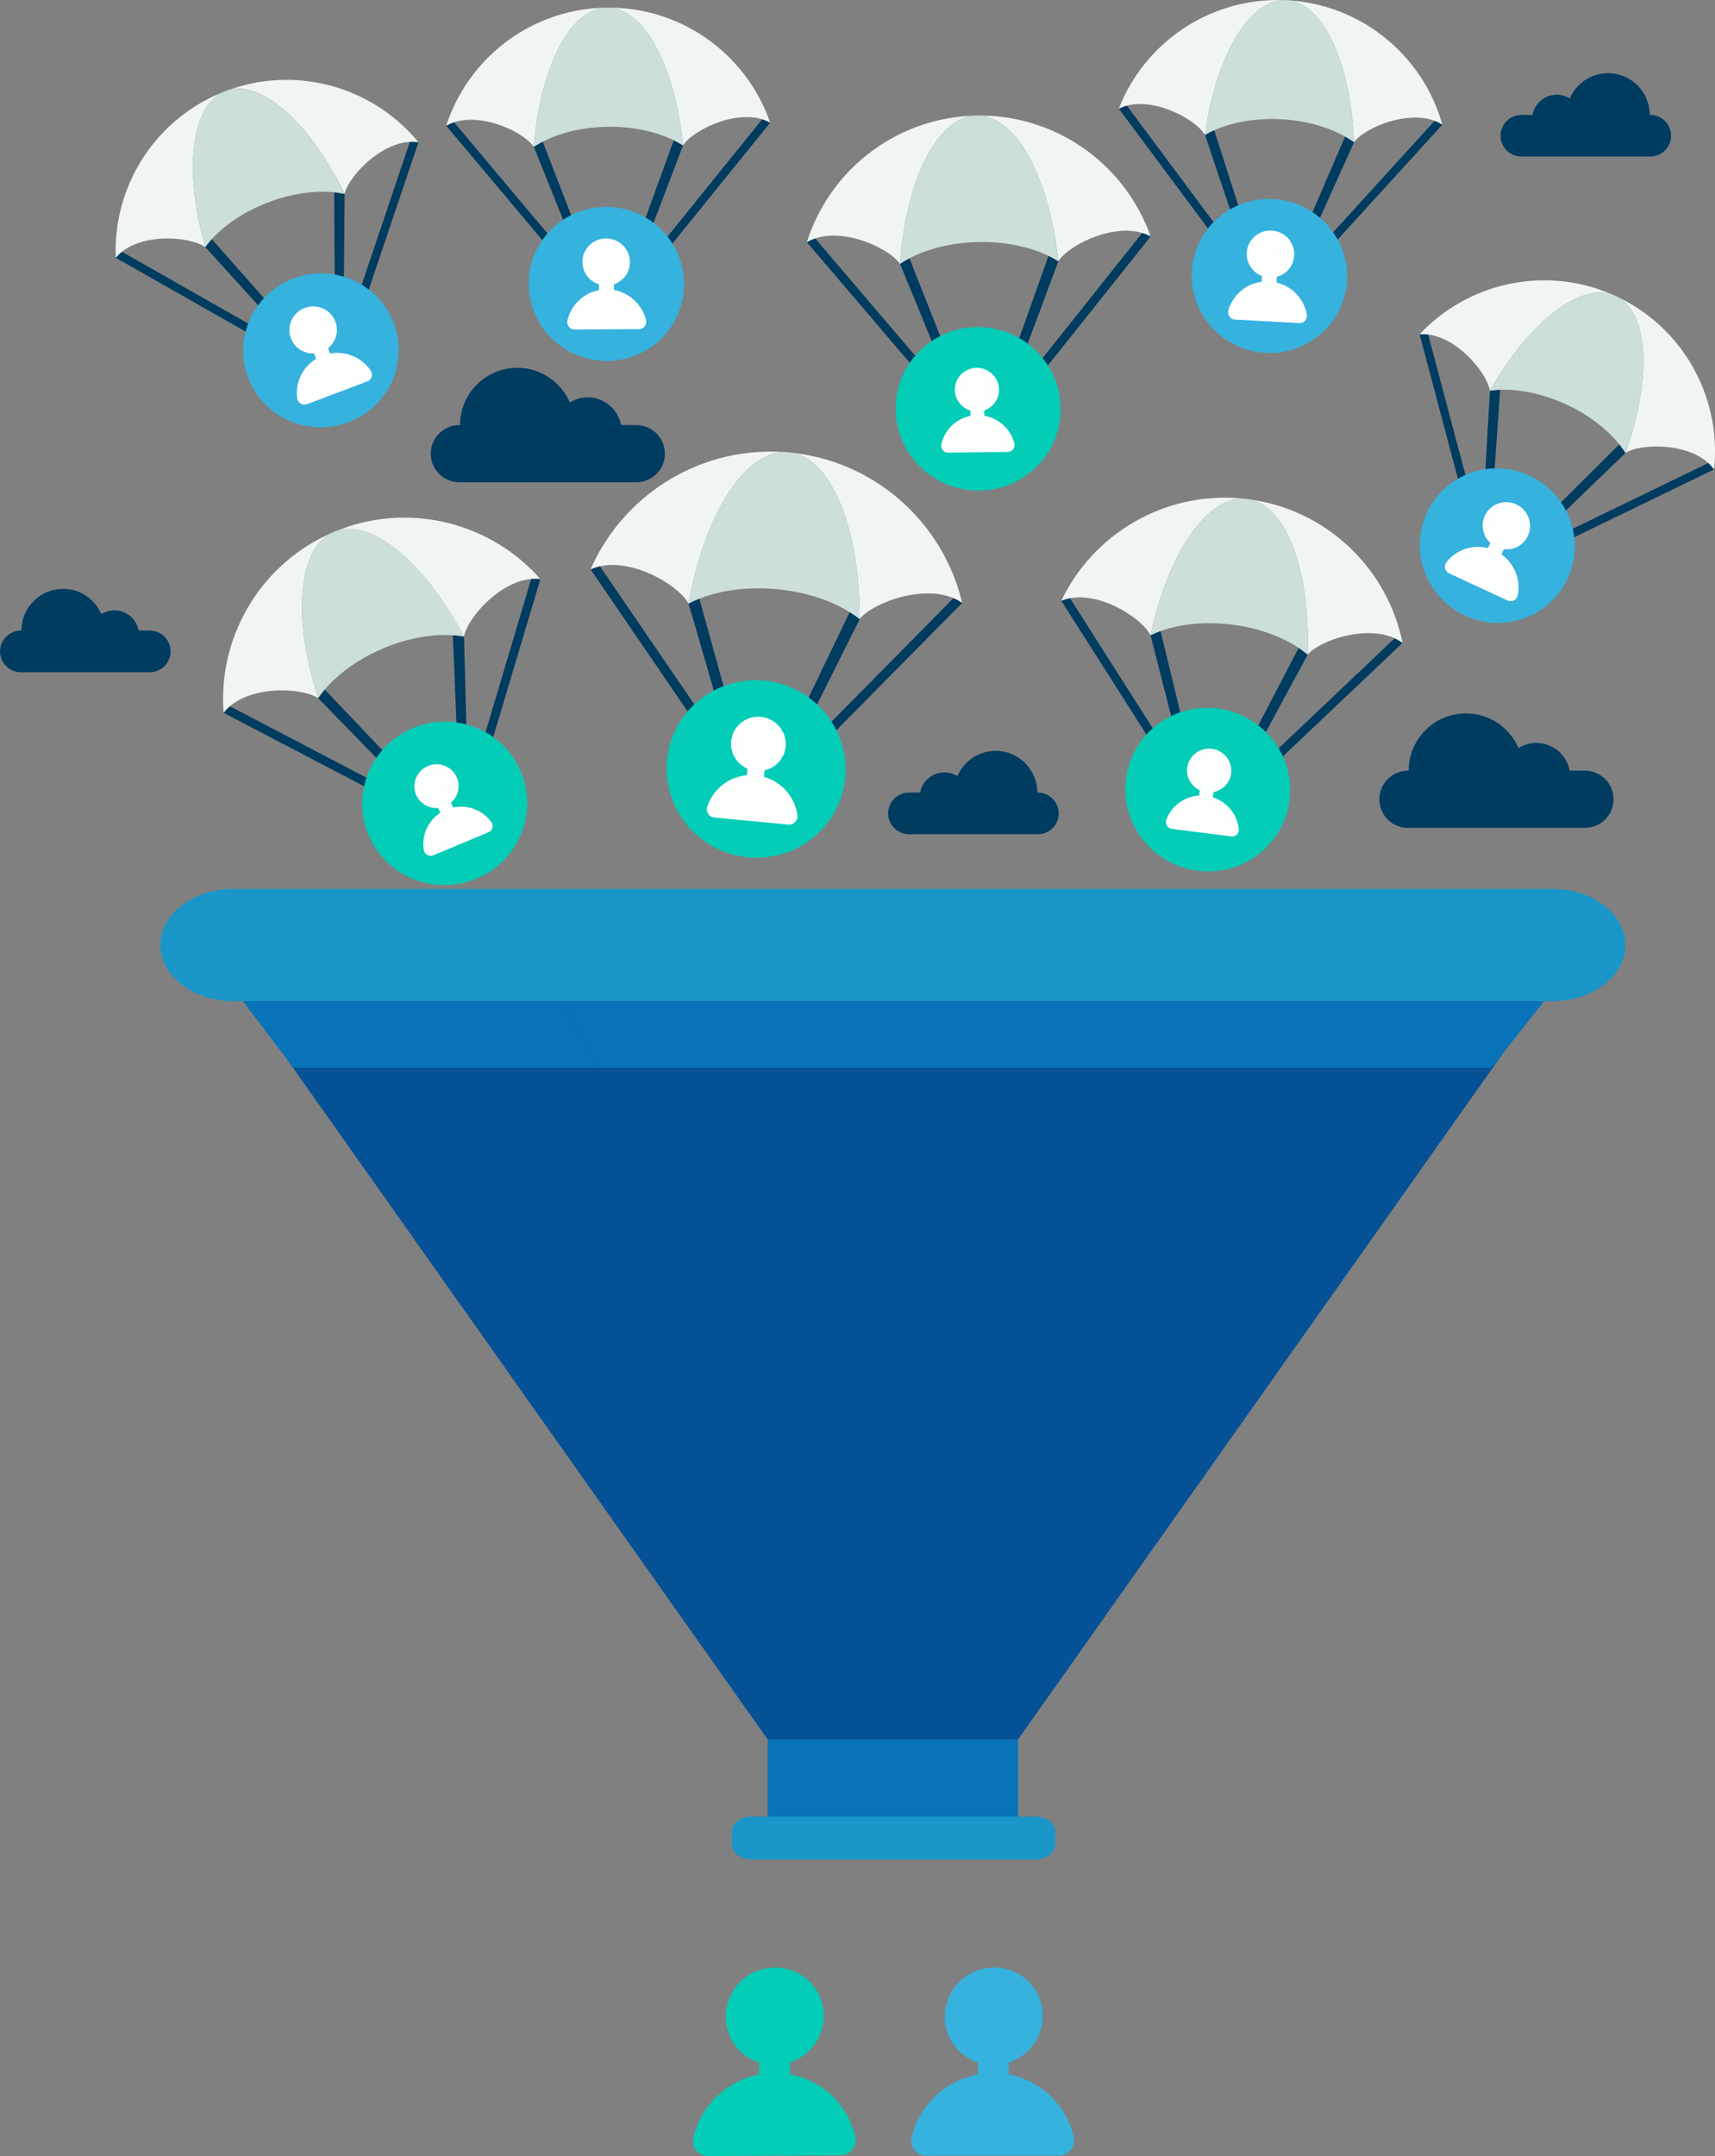 <?xml version="1.0" encoding="UTF-8"?>
<svg xmlns="http://www.w3.org/2000/svg" id="Layer_1" viewBox="0 0 636.52 800">
  <rect x="0" y="0" width="636.52" height="800" fill="#808080" stroke="none"/>
  <defs>
    <style>.cls-1{fill:#003b60;}.cls-2{fill:#055196;}.cls-3{fill:#03ccb7;}.cls-4{fill:#f0f5f4;}.cls-5{fill:#fdfefe;}.cls-6{fill:#ccdfda;}.cls-7{fill:#0973ba;}.cls-8{fill:#1a96c9;}.cls-9{fill:#35b2de;}</style>
  </defs>
  <path class="cls-3" d="m317.44,792.82c-2.67-11.82-12.22-20.98-24.26-23.16l.02-4.37c7.25-2.43,12.5-9.24,12.53-17.25.04-10-8.08-18.06-18.12-18-10.04.06-18.21,8.21-18.25,18.21-.03,8.01,5.18,14.77,12.41,17.11l-.02,4.37c-12.06,2.32-21.68,11.59-24.43,23.44-.82,3.51,1.81,6.85,5.42,6.83l49.23-.29c3.61-.02,6.26-3.39,5.47-6.89Z"></path>
  <path class="cls-9" d="m398.49,792.98c-2.61-11.83-12.11-21.05-24.14-23.29l.04-4.37c7.26-2.39,12.55-9.18,12.63-17.19.09-10-7.98-18.1-18.02-18.1-10.04,0-18.26,8.11-18.35,18.12-.07,8.01,5.1,14.79,12.32,17.18l-.04,4.37c-12.07,2.26-21.74,11.48-24.56,23.31-.84,3.5,1.77,6.86,5.38,6.86l49.23-.02c3.61,0,6.28-3.36,5.51-6.86Z"></path>
  <polygon class="cls-1" points="272.56 282.39 255.57 223.97 258.83 219.48 276.27 282.51 272.56 282.39"></polygon>
  <polygon class="cls-1" points="266.3 280.19 219.18 211.25 221.62 208.6 269.89 279.21 266.3 280.19"></polygon>
  <polygon class="cls-1" points="291.89 284.13 319.03 229.81 318.78 219.99 288.22 283.58 291.89 284.13"></polygon>
  <polygon class="cls-1" points="298.44 283.08 357.11 223.72 355.59 220.2 295.09 281.48 298.44 283.08"></polygon>
  <path class="cls-4" d="m289.81,167.67c-30.99-1.6-58.77,16.45-70.63,43.63,12.74-5.93,32.32,5.25,36.4,12.67,5.87-33.35,21.28-57.59,37.05-56.17-.94-.08-1.88-.12-2.81-.14Z"></path>
  <path class="cls-4" d="m295.41,168.17c30.77,3.96,54.88,26.68,61.7,55.55-11.48-8.11-32.74-.6-38.07,5.97.18-33.87-10.65-60.46-26.42-61.88.94.08,1.87.21,2.79.37Z"></path>
  <path class="cls-6" d="m292.62,167.81c-15.77-1.42-31.18,22.81-37.05,56.17,17.62-9.35,47.32-6.96,63.44,5.72h.03c.18-33.88-10.65-60.47-26.42-61.89Z"></path>
  <path class="cls-3" d="m313.73,288.11c-1.45,18.12-17.44,31.56-35.72,30.02-18.28-1.54-31.93-17.48-30.48-35.6,1.45-18.12,17.44-31.56,35.72-30.02,18.28,1.54,31.93,17.48,30.48,35.6Z"></path>
  <path class="cls-5" d="m295.95,302.43c-.92-6.7-5.79-12.3-12.38-14.18l.22-2.42c4.15-.94,7.4-4.42,7.8-8.86.5-5.54-3.63-10.46-9.22-10.98-5.59-.53-10.52,3.53-11.02,9.07-.4,4.44,2.17,8.47,6.08,10.17l-.22,2.42c-6.82.61-12.61,5.22-14.71,11.63-.62,1.9.68,3.9,2.69,4.09l27.39,2.59c2.01.19,3.64-1.53,3.37-3.51Z"></path>
  <path class="cls-1" d="m236.16,157.72h-5.65c-1.1-5.85-6.22-10.29-12.4-10.29-2.43,0-4.68.72-6.61,1.91-3.25-7.56-10.76-12.86-19.51-12.86-11.73,0-21.24,9.51-21.24,21.25h-.28c-5.84,0-10.61,4.77-10.61,10.61s4.77,10.61,10.61,10.61h21.29c.08,0,.16.02.24.02s.16-.02.24-.02h43.93c5.84,0,10.61-4.77,10.61-10.61s-4.78-10.61-10.61-10.61Z"></path>
  <path class="cls-1" d="m337.38,294.08h4.11c.8-4.26,4.53-7.49,9.03-7.49,1.77,0,3.41.52,4.81,1.39,2.37-5.51,7.84-9.37,14.21-9.37,8.54,0,15.47,6.93,15.47,15.47h.2c4.25,0,7.73,3.48,7.73,7.73s-3.48,7.73-7.73,7.73h-15.51c-.06,0-.11.02-.17.02s-.11-.02-.17-.02h-32c-4.25,0-7.73-3.48-7.73-7.73s3.48-7.73,7.73-7.73Z"></path>
  <polygon class="cls-2" points="581.69 357.07 377.85 645.42 284.92 645.42 81.08 357.07 581.69 357.07"></polygon>
  <path class="cls-8" d="m576.17,371.48H86.6c-14.95,0-27.07-9.32-27.07-20.82s12.12-20.82,27.07-20.82h489.56c14.95,0,27.07,9.32,27.07,20.82s-12.12,20.82-27.07,20.82Z"></path>
  <polyline class="cls-7" points="284.92 645.42 284.92 682 377.85 682 377.85 645.42"></polyline>
  <path class="cls-8" d="m384.38,674.06h-105.49c-4.02,0-7.28,2.51-7.28,5.6v4.68c0,3.09,3.26,5.6,7.28,5.6h105.49c4.02,0,7.28-2.51,7.28-5.6v-4.68c0-3.09-3.26-5.6-7.28-5.6Z"></path>
  <polygon class="cls-7" points="573.13 371.5 209.09 371.5 222.05 396.17 553.54 396.17 573.13 371.5"></polygon>
  <polygon class="cls-7" points="90.14 371.5 108.9 396.17 222.05 396.17 209.09 371.5 90.14 371.5"></polygon>
  <polygon class="cls-1" points="440.9 290.04 427.03 235.73 430.16 231.68 444.32 290.26 440.9 290.04"></polygon>
  <polygon class="cls-1" points="435.21 287.83 393.89 222.9 396.22 220.54 438.54 287.03 435.21 287.83"></polygon>
  <polygon class="cls-1" points="458.66 292.23 485.29 243.02 485.36 233.97 455.29 291.61 458.66 292.23"></polygon>
  <polygon class="cls-1" points="464.72 291.46 520.55 238.56 519.26 235.28 461.68 289.88 464.72 291.46"></polygon>
  <path class="cls-4" d="m460.26,184.9c-28.49-2.41-54.62,13.37-66.37,38.05,11.91-5.07,29.61,5.82,33.14,12.78,6.42-30.54,21.34-52.4,35.81-50.61-.86-.11-1.72-.17-2.58-.21Z"></path>
  <path class="cls-4" d="m465.41,185.54c28.22,4.58,49.74,26.23,55.15,53.03-10.33-7.81-30.14-1.54-35.26,4.35,1.19-31.19-7.97-56.01-22.45-57.79.86.11,1.71.25,2.56.42Z"></path>
  <path class="cls-6" d="m462.85,185.12c-14.48-1.78-29.4,20.07-35.81,50.61,16.51-8.08,43.8-4.99,58.27,7.18,1.19-31.19-7.97-56.01-22.45-57.79Z"></path>
  <path class="cls-3" d="m478.65,296.56c-1.88,16.64-17.02,28.54-33.8,26.56-16.79-1.97-28.88-17.06-27-33.71,1.88-16.64,17.01-28.54,33.8-26.56,16.79,1.97,28.88,17.06,27,33.71Z"></path>
  <path class="cls-5" d="m459.79,307.61c-.56-5.43-4.35-10.08-9.62-11.77l.24-1.95c3.37-.65,6.09-3.37,6.53-6.94.55-4.46-2.65-8.53-7.15-9.11-4.5-.57-8.59,2.57-9.14,7.03-.44,3.57,1.53,6.89,4.64,8.37l-.24,1.95c-5.52.31-10.31,3.87-12.18,8.99-.55,1.52.44,3.16,2.06,3.37l22.04,2.81c1.62.21,2.98-1.14,2.81-2.75Z"></path>
  <polygon class="cls-1" points="157.22 299.21 118.1 259.06 118.79 254 160.29 297.7 157.22 299.21"></polygon>
  <polygon class="cls-1" points="151.18 300.13 82.98 264.49 83.82 261.27 153.67 297.78 151.18 300.13"></polygon>
  <polygon class="cls-1" points="173.7 292.25 172.22 236.31 167.77 228.44 170.47 293.39 173.7 292.25"></polygon>
  <polygon class="cls-1" points="178.57 288.56 200.56 214.86 197.8 212.65 175.15 288.71 178.57 288.56"></polygon>
  <path class="cls-4" d="m121.53,198.44c-25.89,12.12-40.66,38.84-38.53,66.09,7.79-10.34,28.57-9.73,35.1-5.47-9.68-29.67-7.65-56.05,5.78-61.73-.8.34-1.58.71-2.35,1.1Z"></path>
  <path class="cls-4" d="m126.31,196.42c26.74-10.12,56.19-2.09,74.25,18.44-12.85-1.62-26.89,13.7-28.38,21.36-14.53-27.62-34.86-44.56-48.29-38.88.8-.34,1.61-.64,2.43-.91Z"></path>
  <path class="cls-6" d="m123.88,197.33c-13.44,5.68-15.46,32.06-5.78,61.73,10.28-15.24,35.47-26.18,54.08-22.85-14.53-27.62-34.86-44.56-48.29-38.88Z"></path>
  <path class="cls-3" d="m193.18,286.02c6.67,15.36-.51,33.22-16.04,39.89-15.53,6.67-33.54-.38-40.21-15.74-6.68-15.36.51-33.22,16.04-39.89,15.53-6.67,33.54.38,40.21,15.74Z"></path>
  <path class="cls-5" d="m182.36,305.02c-3.2-4.42-8.8-6.57-14.21-5.4l-.76-1.81c2.6-2.25,3.59-5.96,2.19-9.27-1.75-4.14-6.55-6.07-10.74-4.33-4.18,1.75-6.16,6.51-4.41,10.65,1.4,3.31,4.76,5.21,8.2,4.94l.76,1.81c-4.62,3.03-7.01,8.5-6.07,13.87.28,1.59,1.96,2.52,3.47,1.89l20.5-8.56c1.5-.63,2.02-2.47,1.07-3.78Z"></path>
  <polygon class="cls-1" points="549.96 197.72 552.98 144.99 556.95 142.25 552.96 198.89 549.96 197.72"></polygon>
  <polygon class="cls-1" points="545.48 194.1 526.88 124.03 529.65 122.57 548.69 194.34 545.48 194.1"></polygon>
  <polygon class="cls-1" points="565.28 204.74 603.22 168.14 605.86 160.04 562.43 203.23 565.28 204.74"></polygon>
  <polygon class="cls-1" points="570.94 205.78 636.16 174.19 635.93 170.88 568.66 203.5 570.94 205.78"></polygon>
  <path class="cls-4" d="m597.31,108.82c-24.89-10.29-52.86-3.56-70.45,15.25,12.14-1.16,24.93,13.67,26.12,20.92,14.47-25.6,34.09-40.97,46.59-35.24-.75-.34-1.5-.64-2.26-.93Z"></path>
  <path class="cls-4" d="m601.75,110.86c24.04,12.15,37.19,37.73,34.41,63.33-7.05-9.96-26.63-9.98-32.9-6.15,9.96-27.66,8.8-52.57-3.69-58.3.74.34,1.47.72,2.18,1.11Z"></path>
  <path class="cls-6" d="m599.57,109.75c-12.49-5.73-32.12,9.64-46.59,35.24,17.13-2.55,40.76,8.01,50.27,23.06,9.96-27.66,8.8-52.57-3.69-58.3Z"></path>
  <path class="cls-9" d="m582,214.33c-6.43,14.41-23.41,20.78-37.93,14.22-14.51-6.56-21.07-23.55-14.63-37.96,6.43-14.41,23.41-20.78,37.93-14.22,14.51,6.56,21.07,23.55,14.63,37.96Z"></path>
  <path class="cls-5" d="m563.3,220.9c1.19-5.75-1.18-11.75-6.03-15.19l.88-1.92c3.67.43,7.34-1.48,8.95-4.99,2.01-4.39.06-9.61-4.36-11.66-4.42-2.05-9.64-.16-11.65,4.23-1.61,3.52-.68,7.56,2.03,10.09l-.88,1.92c-5.76-1.47-11.83.62-15.41,5.25-1.06,1.37-.57,3.39,1.02,4.12l21.67,10.05c1.59.74,3.43-.2,3.78-1.9Z"></path>
  <path class="cls-1" d="m588.24,285.95h-5.65c-1.1-5.85-6.22-10.29-12.4-10.29-2.43,0-4.68.72-6.61,1.91-3.25-7.56-10.76-12.86-19.51-12.86-11.73,0-21.24,9.51-21.24,21.25h-.28c-5.84,0-10.61,4.77-10.61,10.61s4.77,10.61,10.61,10.61h21.29c.08,0,.16.02.24.02s.16-.02.24-.02h43.93c5.84,0,10.61-4.77,10.61-10.61s-4.78-10.61-10.61-10.61Z"></path>
  <path class="cls-1" d="m564.67,42.63h4.11c.8-4.26,4.53-7.49,9.03-7.49,1.77,0,3.41.52,4.81,1.39,2.37-5.51,7.84-9.37,14.21-9.37,8.54,0,15.47,6.93,15.47,15.47h.2c4.25,0,7.73,3.48,7.73,7.73s-3.48,7.73-7.73,7.73h-15.51c-.06,0-.11.02-.17.02s-.11-.02-.17-.02h-32c-4.25,0-7.73-3.48-7.73-7.73s3.48-7.73,7.73-7.73Z"></path>
  <path class="cls-1" d="m55.57,233.97h-4.11c-.8-4.26-4.53-7.49-9.03-7.49-1.77,0-3.41.52-4.81,1.39-2.37-5.51-7.84-9.37-14.21-9.37-8.54,0-15.47,6.93-15.47,15.47h-.2c-4.25,0-7.73,3.48-7.73,7.73s3.48,7.73,7.73,7.73h15.51c.06,0,.11.02.17.02s.11-.02.17-.02h32c4.25,0,7.73-3.48,7.73-7.73s-3.48-7.73-7.73-7.73Z"></path>
  <polygon class="cls-1" points="111.7 130.79 76.2 91.69 77.02 86.94 114.64 129.46 111.7 130.79"></polygon>
  <polygon class="cls-1" points="105.98 131.45 42.95 95.63 43.85 92.63 108.4 129.32 105.98 131.45"></polygon>
  <polygon class="cls-1" points="127.44 124.78 127.91 72.06 123.98 64.5 124.37 125.75 127.44 124.78"></polygon>
  <polygon class="cls-1" points="132.15 121.47 155.3 52.8 152.78 50.64 128.93 121.49 132.15 121.47"></polygon>
  <path class="cls-4" d="m81.44,34.72c-24.78,10.56-39.58,35.22-38.47,60.95,7.68-9.48,27.22-8.22,33.23-3.98-8.13-28.26-5.35-53.03,7.49-57.93-.77.29-1.51.62-2.25.96Z"></path>
  <path class="cls-4" d="m86.01,32.98c25.51-8.64,52.98-.1,69.3,19.82-12.04-1.95-25.77,12.01-27.43,19.17-12.76-26.49-31.34-43.11-44.18-38.21.77-.29,1.54-.54,2.32-.78Z"></path>
  <path class="cls-6" d="m83.69,33.76c-12.84,4.9-15.62,29.67-7.49,57.93,10.18-14.01,34.27-23.47,51.67-19.72-12.76-26.49-31.34-43.11-44.18-38.21Z"></path>
  <path class="cls-9" d="m146,119.56c5.78,14.69-1.58,31.26-16.43,37.02-14.85,5.76-31.57-1.47-37.34-16.15-5.78-14.68,1.58-31.26,16.43-37.02,14.85-5.76,31.57,1.47,37.34,16.15Z"></path>
  <path class="cls-5" d="m137.59,137.51c-3.27-4.87-9.21-7.39-15.07-6.34l-.75-1.97c2.88-2.32,4.08-6.27,2.71-9.88-1.72-4.51-6.81-6.77-11.37-5.06-4.56,1.72-6.86,6.77-5.14,11.28,1.38,3.61,4.92,5.78,8.62,5.62l.75,1.97c-5.08,3.08-7.85,8.87-7.04,14.67.24,1.72,2.01,2.78,3.65,2.16l22.35-8.42c1.64-.62,2.26-2.58,1.29-4.03Z"></path>
  <polygon class="cls-1" points="217.84 103.5 198.14 54.5 200.56 50.33 221.06 103.28 217.84 103.5"></polygon>
  <polygon class="cls-1" points="212.25 102.14 165.6 46.64 167.49 44.14 215.26 100.98 212.25 102.14"></polygon>
  <polygon class="cls-1" points="234.7 103.34 253.46 54.07 252.4 45.62 231.48 103.18 234.7 103.34"></polygon>
  <polygon class="cls-1" points="240.26 101.87 285.84 45.53 284.22 42.63 237.23 100.77 240.26 101.87"></polygon>
  <path class="cls-4" d="m222.87,2.91c-26.91,1.28-49.35,19.27-57.26,43.78,10.5-6.22,28.38,1.76,32.54,7.82,2.2-29.32,13.42-51.58,27.16-51.71-.82,0-1.63.06-2.44.12Z"></path>
  <path class="cls-4" d="m227.75,2.86c26.93.77,49.71,18.32,58.09,42.67-10.61-6.01-28.34,2.3-32.39,8.44-2.76-29.27-14.4-51.32-28.14-51.18.82,0,1.63.02,2.44.08Z"></path>
  <path class="cls-6" d="m225.31,2.79c-13.74.13-24.96,22.39-27.16,51.71,14.42-9.6,40.29-10.1,55.31-.53-2.76-29.27-14.4-51.32-28.14-51.18Z"></path>
  <path class="cls-9" d="m253.9,104.9c.31,15.78-12.35,28.76-28.27,29.01-15.93.24-29.09-12.35-29.4-28.13-.31-15.78,12.35-28.76,28.27-29.01,15.93-.24,29.09,12.35,29.4,28.13Z"></path>
  <path class="cls-5" d="m239.78,118.8c-1.37-5.7-6.06-10.13-11.92-11.19l-.02-2.11c3.5-1.17,6.01-4.46,5.97-8.33-.05-4.83-4.03-8.72-8.91-8.69-4.87.03-8.79,3.96-8.74,8.79.04,3.87,2.61,7.13,6.13,8.26l.02,2.11c-5.84,1.12-10.44,5.59-11.71,11.31-.37,1.69.92,3.31,2.67,3.3l23.89-.13c1.75,0,3.02-1.64,2.61-3.33Z"></path>
  <polygon class="cls-1" points="355.34 149.79 334.06 97.93 336.59 93.49 358.76 149.53 355.34 149.79"></polygon>
  <polygon class="cls-1" points="349.4 148.39 299.46 89.84 301.44 87.18 352.58 147.14 349.4 148.39"></polygon>
  <polygon class="cls-1" points="373.23 149.49 392.77 97.05 391.58 88.09 369.81 149.35 373.23 149.49"></polygon>
  <polygon class="cls-1" points="379.12 147.89 427.06 87.74 425.33 84.67 375.9 146.75 379.12 147.89"></polygon>
  <path class="cls-4" d="m359.9,42.98c-28.55,1.57-52.23,20.83-60.44,46.91,11.09-6.68,30.13,1.65,34.6,8.04,2.11-31.14,13.85-54.85,28.43-55.1-.87.01-1.73.07-2.59.15Z"></path>
  <path class="cls-4" d="m365.08,42.9c28.58.61,52.9,19.06,61.98,44.85-11.31-6.3-30.06,2.66-34.31,9.2-3.16-31.05-15.68-54.36-30.27-54.11.87-.01,1.73.01,2.59.06Z"></path>
  <path class="cls-6" d="m362.49,42.83c-14.59.25-26.32,23.96-28.43,55.1,15.23-10.3,42.69-11.03,58.7-.99-3.16-31.05-15.68-54.36-30.27-54.11Z"></path>
  <path class="cls-3" d="m393.63,151c.45,16.74-12.88,30.63-29.78,31.01-16.9.38-30.97-12.88-31.42-29.63-.45-16.74,12.88-30.62,29.78-31.01,16.9-.38,30.97,12.88,31.42,29.63Z"></path>
  <path class="cls-5" d="m376.49,164.57c-1.31-5.3-5.71-9.38-11.16-10.32l-.03-1.96c3.25-1.11,5.56-4.19,5.5-7.78-.08-4.49-3.81-8.08-8.34-8.03-4.53.06-8.14,3.74-8.07,8.23.06,3.6,2.47,6.61,5.76,7.64l.03,1.96c-5.42,1.08-9.68,5.27-10.81,10.6-.34,1.58.88,3.07,2.51,3.05l22.21-.28c1.63-.02,2.79-1.54,2.41-3.11Z"></path>
  <polygon class="cls-1" points="464.04 100.13 447.25 50.06 449.91 46.04 467.26 100.11 464.04 100.13"></polygon>
  <polygon class="cls-1" points="458.54 98.45 415.23 40.3 417.26 37.92 461.61 97.47 458.54 98.45"></polygon>
  <polygon class="cls-1" points="480.87 100.96 502.5 52.88 501.94 44.38 477.67 100.62 480.87 100.96"></polygon>
  <polygon class="cls-1" points="486.51 99.82 535.32 46.26 533.88 43.27 483.55 98.55 486.51 99.82"></polygon>
  <path class="cls-4" d="m474.96.01c-26.94-.3-50.4,16.34-59.73,40.34,10.84-5.59,28.23,3.42,32.02,9.71C451.17,20.92,463.68-.64,477.41.03c-.82-.04-1.63-.04-2.44-.02Z"></path>
  <path class="cls-4" d="m479.84.25c26.83,2.35,48.55,21.21,55.48,46.01-10.24-6.63-28.43.63-32.83,6.52-1.04-29.38-11.36-52.07-25.09-52.75.82.04,1.63.12,2.43.22Z"></path>
  <path class="cls-6" d="m477.41.03c-13.73-.68-26.23,20.89-30.15,50.03,14.96-8.73,40.81-7.71,55.24,2.72-1.04-29.38-11.36-52.07-25.09-52.75Z"></path>
  <path class="cls-9" d="m499.95,103.65c-.62,15.77-14.02,27.99-29.93,27.3-15.91-.69-28.31-14.04-27.69-29.81.62-15.77,14.02-27.99,29.93-27.29,15.91.69,28.31,14.04,27.69,29.81Z"></path>
  <path class="cls-5" d="m485.04,116.7c-1.03-5.78-5.46-10.47-11.24-11.87l.1-2.11c3.57-.96,6.26-4.1,6.45-7.96.24-4.82-3.51-8.94-8.38-9.2-4.87-.26-9,3.44-9.24,8.26-.19,3.86,2.18,7.27,5.63,8.61l-.1,2.11c-5.89.77-10.75,4.97-12.35,10.6-.47,1.67.73,3.36,2.48,3.45l23.85,1.28c1.75.09,3.11-1.46,2.8-3.17Z"></path>
</svg>

